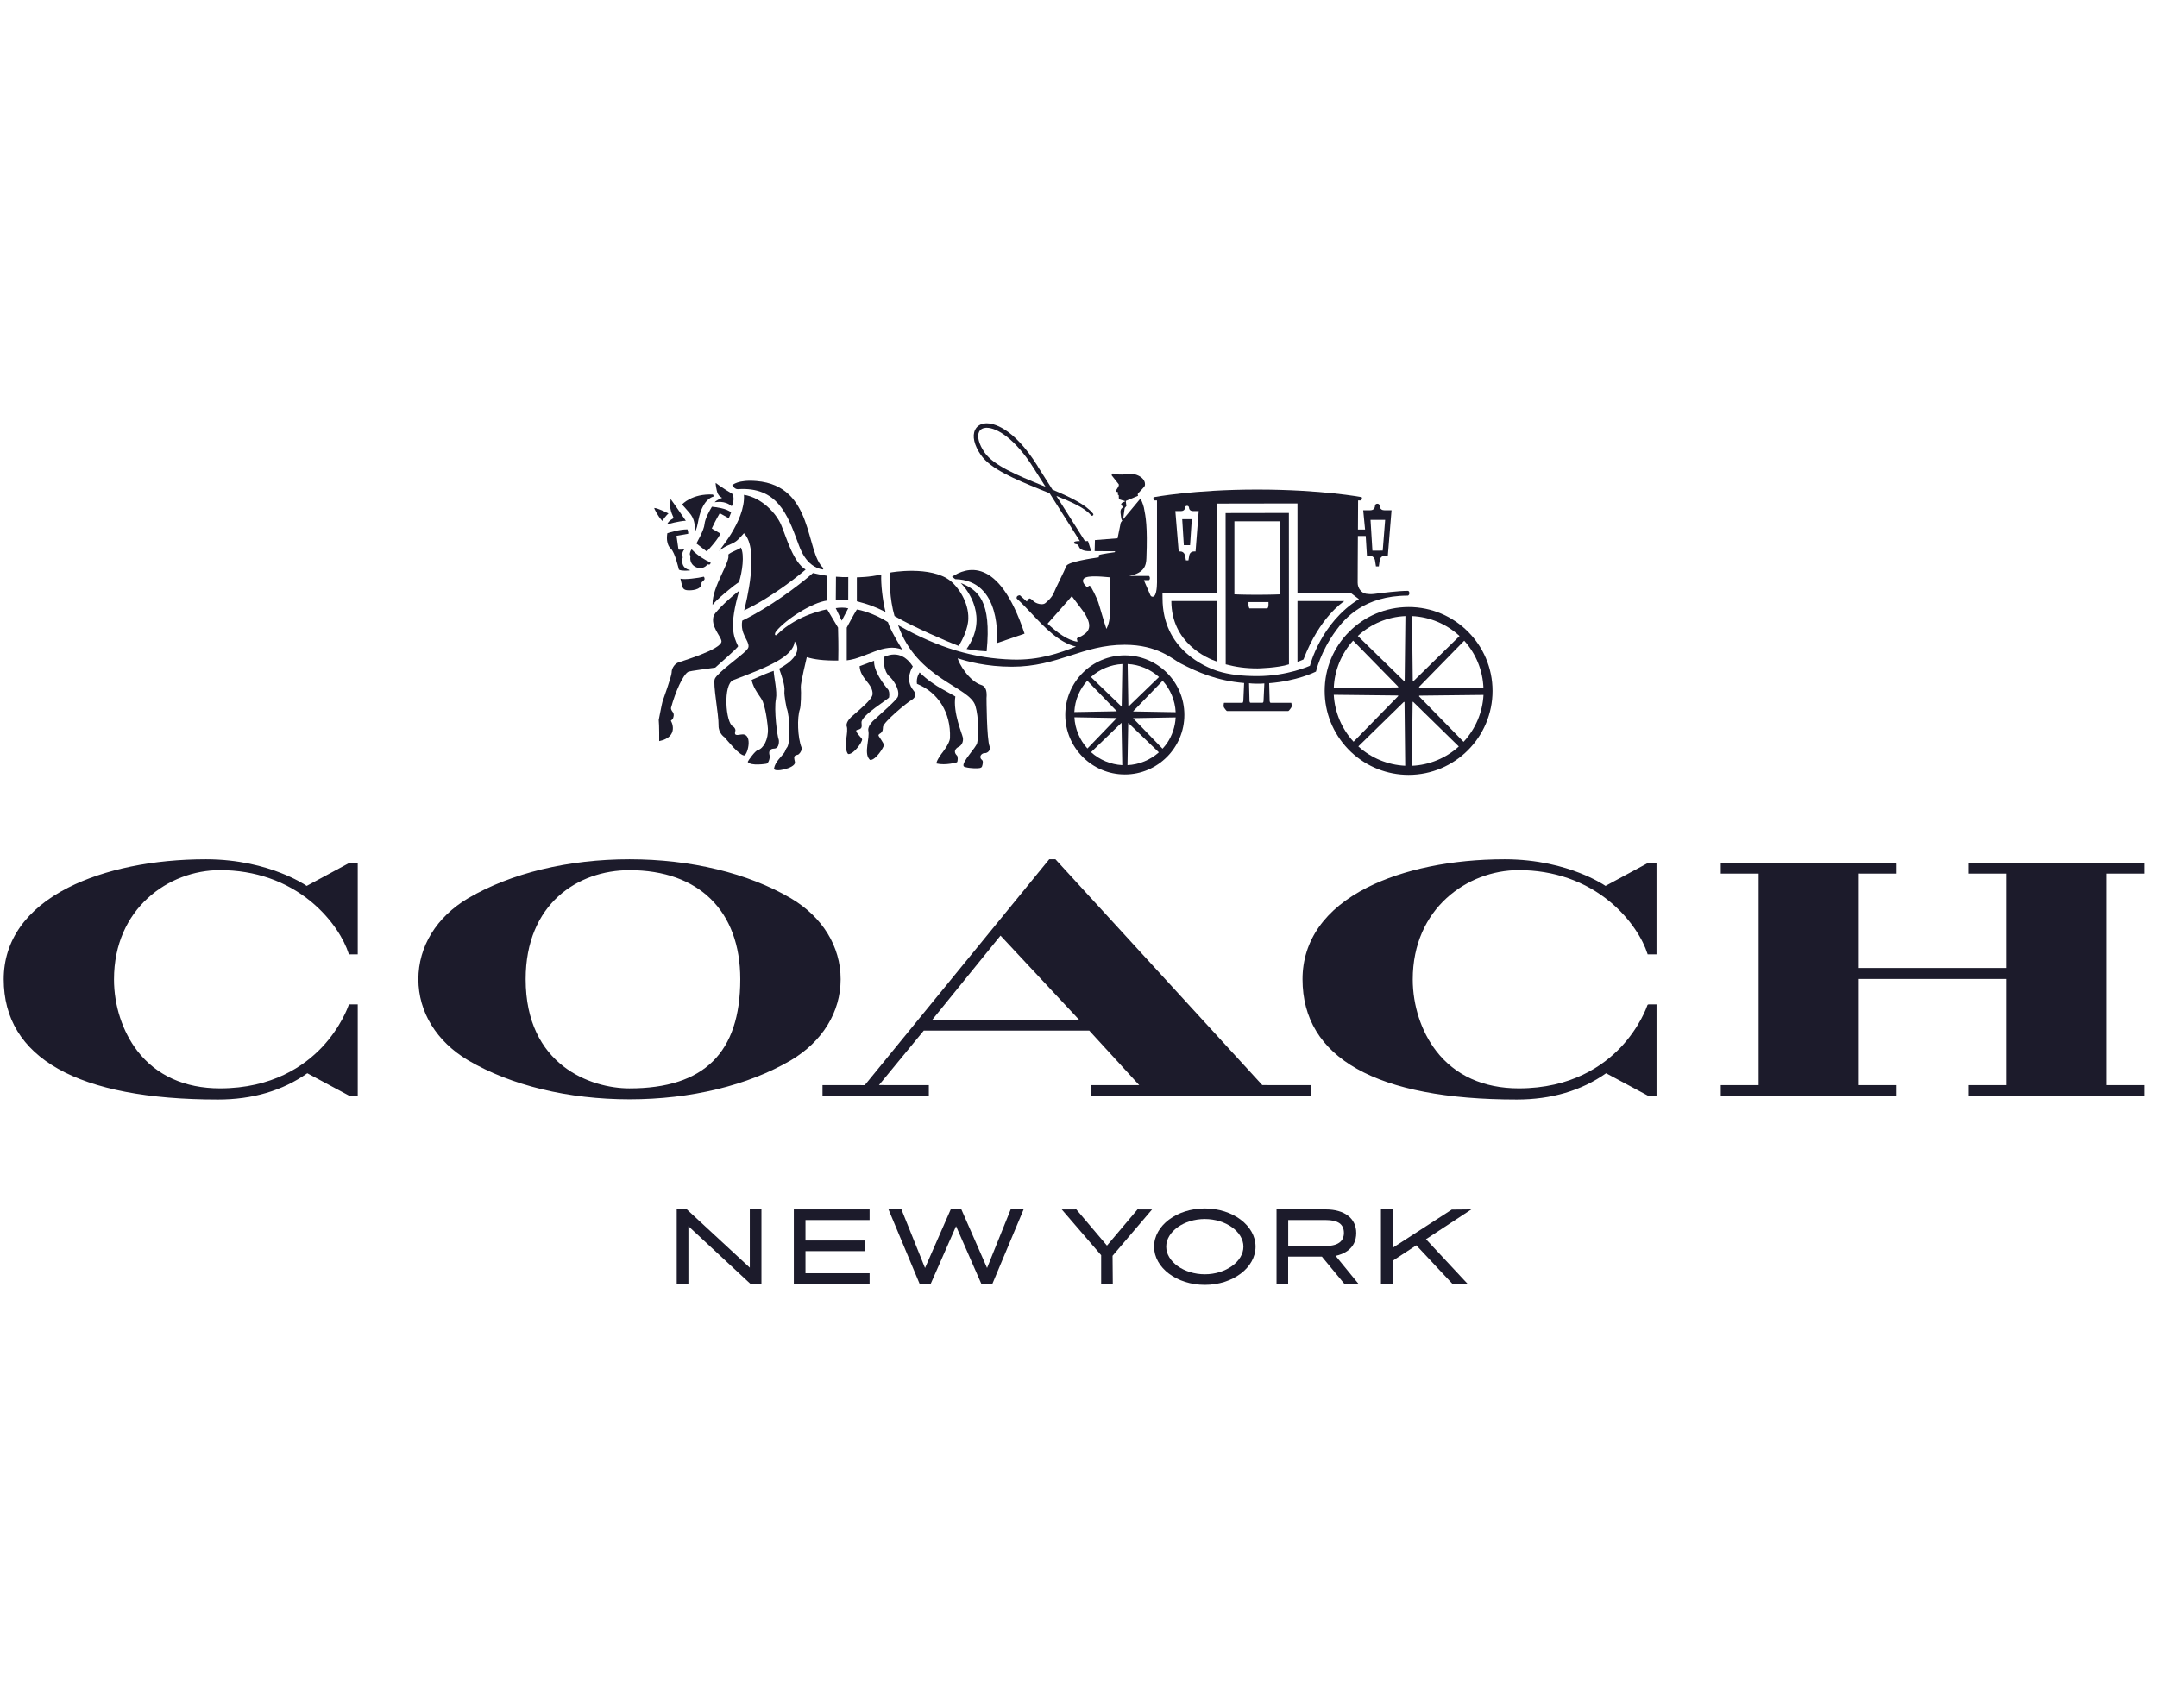 <svg width="101" height="80" viewBox="0 0 101 80" fill="none" xmlns="http://www.w3.org/2000/svg">
<g clip-path="url(#clip0_1_721)">
<path d="M37.03 42.067C35.019 40.889 32.336 40.242 29.476 40.242C26.614 40.242 23.93 40.889 21.921 42.067C20.439 42.945 19.59 44.327 19.59 45.861C19.59 47.395 20.439 48.778 21.921 49.659C23.928 50.837 26.611 51.486 29.476 51.486C32.339 51.486 35.021 50.837 37.03 49.659C38.512 48.78 39.362 47.396 39.362 45.861C39.362 44.325 38.512 42.943 37.03 42.067ZM29.476 50.973C27.67 50.973 24.614 49.896 24.614 45.861C24.614 42.333 27.054 40.754 29.476 40.754C32.723 40.754 34.663 42.664 34.663 45.861C34.663 49.301 32.965 50.973 29.476 50.973Z" fill="#1C1B2B"/>
<path d="M100.41 40.914V40.401H92.171V40.914H93.943V45.333H87.037V40.913L88.81 40.914V40.484L88.805 40.401H80.574V40.914H82.347V50.821H80.574V51.333H88.81V50.821H87.037V45.848H93.943V50.821H92.171V51.333H100.328L100.41 51.327V50.821H98.634V40.914H100.41Z" fill="#1C1B2B"/>
<path d="M49.42 40.242H49.13L40.491 50.822L38.513 50.821V51.334H43.492V50.821L41.156 50.819L43.254 48.268L51.003 48.266L53.344 50.821H51.077L51.075 51.334H61.396V50.821L59.106 50.819L49.42 40.242ZM43.656 47.756L46.849 43.818L50.525 47.756H43.656Z" fill="#1C1B2B"/>
<path d="M14.361 41.489C14.236 41.405 13.81 41.139 13.138 40.879C12.395 40.587 11.183 40.242 9.643 40.242C7.171 40.242 4.883 40.713 3.196 41.568C1.219 42.572 0.174 44.056 0.174 45.861C0.174 49.548 3.643 51.496 10.207 51.496C11.825 51.496 13.232 51.081 14.389 50.264L16.379 51.332L16.751 51.336V47.039L16.373 47.04L16.328 47.062L16.317 47.096C16.303 47.136 15.97 48.095 15.088 49.034C14.257 49.918 12.75 50.972 10.3 50.972C8.651 50.972 7.313 50.365 6.43 49.216C5.737 48.313 5.338 47.093 5.338 45.868C5.338 42.545 7.894 40.752 10.3 40.752C11.936 40.752 13.416 41.269 14.585 42.242C15.562 43.056 16.12 44.013 16.325 44.661L16.336 44.695H16.751V40.399L16.375 40.404L14.361 41.489Z" fill="#1C1B2B"/>
<path d="M75.178 41.489C75.053 41.405 74.626 41.139 73.955 40.879C73.212 40.587 71.999 40.242 70.458 40.242C67.987 40.242 65.698 40.713 64.011 41.568C62.034 42.572 60.99 44.056 60.99 45.861C60.99 49.548 64.459 51.496 71.021 51.496C72.641 51.496 74.048 51.081 75.205 50.264L77.195 51.332L77.566 51.336V47.04H77.188L77.143 47.062L77.132 47.096C77.119 47.136 76.786 48.095 75.904 49.034C75.073 49.918 73.567 50.972 71.115 50.972C69.466 50.972 68.127 50.365 67.245 49.216C66.55 48.312 66.151 47.092 66.151 45.868C66.151 42.545 68.71 40.752 71.115 40.752C72.75 40.752 74.231 41.269 75.4 42.242C76.376 43.058 76.935 44.013 77.139 44.661L77.149 44.695H77.565V40.399L77.187 40.404L75.178 41.489Z" fill="#1C1B2B"/>
<path d="M68.896 56.64L67.977 56.65L65.209 58.441V56.641H64.662V60.13H65.209V59.048L66.318 58.323L68.012 60.13H68.722L66.771 58.037L68.896 56.64Z" fill="#1C1B2B"/>
<path d="M63.505 57.747C63.505 57.063 62.959 56.641 62.078 56.641H59.773V60.13H60.317V58.851H61.895L62.952 60.13H63.613L62.54 58.817C62.885 58.743 63.505 58.504 63.505 57.747ZM60.32 57.139H62.073C62.656 57.139 62.928 57.333 62.928 57.747C62.928 58.023 62.78 58.354 62.073 58.354H60.32V57.139Z" fill="#1C1B2B"/>
<path d="M35.109 59.369L32.163 56.642H31.687V60.129H32.234V57.426L35.14 60.129H35.654V56.642H35.109V59.369Z" fill="#1C1B2B"/>
<path d="M37.17 60.13H40.718V59.63H37.716V58.596H40.495V58.098H37.716V57.139H40.718V56.642H37.17V60.13Z" fill="#1C1B2B"/>
<path d="M53.263 56.642L51.833 58.336L50.398 56.642L49.716 56.643L51.561 58.786V60.13H52.106L52.095 58.814L53.945 56.643L53.263 56.642Z" fill="#1C1B2B"/>
<path d="M56.415 56.596C55.103 56.596 54.039 57.399 54.039 58.386C54.039 59.372 55.103 60.175 56.415 60.175C57.725 60.175 58.791 59.372 58.791 58.385C58.791 57.399 57.724 56.596 56.415 56.596ZM56.415 59.679C55.435 59.679 54.607 59.087 54.607 58.386C54.607 57.684 55.434 57.091 56.415 57.091C57.394 57.093 58.222 57.684 58.222 58.385C58.222 59.086 57.393 59.679 56.415 59.679Z" fill="#1C1B2B"/>
<path d="M46.218 59.384L45.016 56.642H44.516L43.314 59.384L42.21 56.642H41.604L43.062 60.13H43.578L44.767 57.427L45.952 60.13H46.466L47.929 56.642H47.324L46.218 59.384Z" fill="#1C1B2B"/>
<path d="M56.991 30.987V28.147H54.848C54.848 30.109 56.524 30.839 56.991 30.987Z" fill="#1C1B2B"/>
<path d="M60.753 30.995C60.853 30.959 60.934 30.933 61.033 30.887C61.784 28.92 62.866 28.207 62.947 28.15C62.259 28.148 61.268 28.148 60.753 28.148V30.995Z" fill="#1C1B2B"/>
<path d="M39.413 29.068L39.718 28.489C39.551 28.45 39.328 28.448 39.133 28.482L39.413 29.068Z" fill="#1C1B2B"/>
<path d="M41.464 28.661C41.321 28.091 41.242 27.341 41.264 26.905C40.684 27.038 40.218 27.032 40.122 27.04V28.16C40.678 28.305 40.95 28.405 41.464 28.661Z" fill="#1C1B2B"/>
<path d="M39.718 28.102L39.72 27.025C39.648 27.038 39.217 27.021 39.144 27.01L39.136 28.098C39.136 28.098 39.253 28.084 39.431 28.084C39.587 28.084 39.718 28.102 39.718 28.102Z" fill="#1C1B2B"/>
<path d="M44.889 30.252C45.359 29.498 45.341 28.969 45.341 28.969C45.361 28.191 44.857 27.486 44.509 27.207L44.505 27.206C43.587 26.474 41.679 26.81 41.679 26.818C41.642 27.121 41.652 28.046 41.886 28.853C42.754 29.357 44.36 30.053 44.889 30.252Z" fill="#1C1B2B"/>
<path d="M42.742 31.212C42.528 30.88 42.098 30.432 41.374 30.775C41.374 30.775 41.338 31.425 41.656 31.692C41.783 31.797 42.148 32.267 42.046 32.619C41.998 32.784 41.203 33.453 40.998 33.656C40.594 33.985 40.658 34.215 40.658 34.215C40.736 34.573 40.449 35.25 40.697 35.546C40.718 35.573 40.731 35.592 40.759 35.592C41.01 35.592 41.38 35.005 41.388 34.899C41.396 34.811 41.126 34.467 41.133 34.441C41.162 34.338 41.216 34.395 41.306 34.256C41.345 34.198 41.339 34.084 41.345 34.042C41.385 33.797 42.463 32.91 42.679 32.786C43.012 32.59 42.773 32.339 42.773 32.339C42.336 31.813 42.732 31.231 42.742 31.212Z" fill="#1C1B2B"/>
<path d="M38.731 28.538C38.738 28.532 37.359 28.762 36.401 29.707C36.307 29.799 36.286 29.714 36.286 29.714C36.286 29.714 36.281 29.639 36.345 29.561C36.78 29.027 37.991 28.224 38.737 28.124L38.734 26.968C38.44 26.925 38.14 26.855 38.067 26.838C37.338 27.473 36.008 28.458 34.755 29.067C34.65 29.693 35.066 29.978 35.05 30.277C35.045 30.355 34.995 30.403 34.946 30.459C34.704 30.723 33.609 31.492 33.472 31.788C33.367 32.01 33.658 33.473 33.646 33.968C33.634 34.349 33.929 34.533 33.929 34.533C34.075 34.698 34.615 35.378 34.852 35.381L34.855 35.38C35.031 35.302 35.267 34.289 34.687 34.401C34.388 34.46 34.395 34.387 34.433 34.221C34.45 34.153 34.382 34.053 34.328 34.028C33.97 33.869 33.848 32.036 34.337 31.851C35.963 31.236 37.147 30.757 37.208 30.043C37.718 30.701 36.523 31.294 36.484 31.313C36.584 31.604 36.766 32.105 36.73 32.368C36.707 32.556 36.83 33.148 36.83 33.148C36.988 33.506 37.019 34.844 36.844 35.017C36.794 35.068 36.774 35.179 36.72 35.256C36.612 35.411 36.294 35.679 36.244 35.988C36.211 36.201 37.233 35.984 37.224 35.709C37.223 35.646 37.158 35.495 37.205 35.419C37.25 35.348 37.345 35.369 37.405 35.319C37.492 35.245 37.566 35.091 37.531 35.005C37.349 34.549 37.315 33.609 37.456 33.21C37.501 33.074 37.521 32.437 37.497 32.187C37.479 32.015 37.771 30.803 37.778 30.778C38.125 30.882 38.528 30.942 39.25 30.936C39.25 30.573 39.269 30.452 39.24 29.392L38.731 28.538Z" fill="#1C1B2B"/>
<path d="M42.25 30.428C41.785 29.669 41.637 29.331 41.576 29.138C40.95 28.731 40.261 28.557 40.122 28.545C39.986 28.754 39.648 29.394 39.648 29.394C39.65 30.459 39.648 30.571 39.648 30.927C40.521 30.837 41.4 30.071 42.25 30.428Z" fill="#1C1B2B"/>
<path d="M45.261 30.394C45.612 30.458 45.758 30.476 46.199 30.504C46.432 28.141 45.809 27.635 44.985 27.305C45.302 27.614 46.31 28.905 45.261 30.394Z" fill="#1C1B2B"/>
<path d="M31.97 26.1C31.946 26.05 31.913 25.881 32.04 25.733C31.999 25.738 31.798 25.749 31.787 25.742C31.778 25.738 31.769 25.727 31.766 25.714C31.765 25.706 31.677 25.096 31.677 25.096C31.677 25.096 32.222 24.998 32.226 24.999C32.231 25.001 32.223 24.875 32.19 24.793C31.79 24.793 31.314 24.952 31.247 24.975C31.158 25.527 31.418 25.701 31.418 25.701C31.614 25.904 31.766 26.601 31.79 26.681C31.923 26.749 32.227 26.73 32.337 26.707C31.8 26.609 31.97 26.1 31.97 26.1Z" fill="#1C1B2B"/>
<path d="M34.692 25.642C34.613 25.738 34.277 25.817 34.101 25.973C34.222 26.287 33.347 27.47 33.365 28.29C33.365 28.317 33.367 28.3 33.367 28.327C33.525 28.105 34.318 27.44 34.601 27.264C34.755 26.797 34.87 25.99 34.692 25.642Z" fill="#1C1B2B"/>
<path d="M31.861 27.101C31.864 27.105 31.871 27.136 31.892 27.235C31.956 27.514 31.958 27.647 32.255 27.647C32.277 27.647 32.874 27.668 32.848 27.293C32.846 27.251 33.007 27.179 32.992 27.099C32.974 26.992 32.946 27.012 32.94 27.012C32.714 27.069 32.05 27.16 31.861 27.101Z" fill="#1C1B2B"/>
<path d="M31.535 24.266C31.324 24.39 31.252 24.493 31.242 24.568C31.289 24.547 31.418 24.51 31.568 24.474C31.654 24.455 31.748 24.436 31.837 24.421C31.941 24.402 32.038 24.392 32.113 24.39C31.848 23.994 31.392 23.356 31.392 23.356C31.392 23.356 31.408 23.403 31.388 23.548C31.333 23.936 31.568 24.245 31.535 24.266Z" fill="#1C1B2B"/>
<path d="M34.56 30.261C34.344 29.805 34.131 29.323 34.613 27.666C34.244 27.94 33.59 28.542 33.424 28.817C33.247 29.331 33.762 29.788 33.783 30.03C33.804 30.423 31.834 30.986 31.727 31.04C31.562 31.123 31.446 31.333 31.45 31.486C31.453 31.664 31.042 32.79 31.02 32.863C30.987 32.974 30.845 33.719 30.845 33.719C30.872 33.951 30.866 34.709 30.866 34.709C31.804 34.513 31.444 33.787 31.418 33.77C31.4 33.748 31.44 33.734 31.485 33.689C31.543 33.618 31.575 33.449 31.513 33.365C31.374 33.198 31.429 33.12 31.429 33.12C31.611 32.448 31.978 31.579 32.239 31.456C32.297 31.429 33.19 31.307 33.491 31.267C33.654 31.112 34.586 30.314 34.56 30.261Z" fill="#1C1B2B"/>
<path d="M41.574 32.281C41.384 32.063 40.896 31.421 40.93 30.945C40.658 31.047 40.284 31.189 40.25 31.2C40.283 31.799 40.878 32.016 40.857 32.511C40.844 32.766 40.195 33.273 39.988 33.466C39.579 33.781 39.642 34 39.642 34C39.752 34.282 39.482 34.881 39.68 35.273C39.697 35.304 39.716 35.318 39.742 35.316C39.987 35.303 40.375 34.767 40.368 34.624C40.365 34.57 39.965 34.218 40.133 34.186C40.401 34.133 40.347 34.024 40.339 33.836C40.325 33.497 41.62 32.736 41.631 32.659C41.656 32.487 41.634 32.348 41.574 32.281Z" fill="#1C1B2B"/>
<path d="M35.195 31.843C35.281 32.299 35.65 32.663 35.72 32.864C35.887 33.324 35.947 33.989 35.956 34.108C35.989 34.626 35.743 35.062 35.487 35.127C35.36 35.161 35.043 35.604 35.011 35.681C35.152 35.893 35.886 35.768 35.886 35.768C36.021 35.729 36.051 35.424 36.051 35.424C35.924 35.071 36.201 35.061 36.24 35.061H36.244C36.518 35.053 36.469 34.66 36.469 34.66C36.39 34.48 36.233 33.232 36.333 32.735C36.404 32.386 36.232 31.69 36.228 31.419C35.988 31.498 35.729 31.602 35.195 31.843Z" fill="#1C1B2B"/>
<path d="M44.579 27.01C44.637 27.053 44.728 27.123 44.728 27.123C46.928 27.181 46.68 29.983 46.68 30.12L47.974 29.676C46.754 25.986 45.212 26.593 44.579 27.01Z" fill="#1C1B2B"/>
<path d="M45.085 34.542C45.06 34.392 44.61 33.361 44.734 32.619C44.66 32.58 44.28 32.358 44.093 32.26C43.831 32.118 43.398 31.831 43.061 31.492C43.061 31.492 42.888 31.73 42.936 32.028C43.928 32.428 44.529 33.373 44.483 34.561C44.472 34.832 44.084 35.302 44.084 35.302C43.831 35.653 43.846 35.757 43.846 35.757C44.293 35.861 44.808 35.701 44.808 35.701C44.858 35.652 44.855 35.43 44.813 35.389C44.561 35.145 44.87 34.987 44.87 34.987C45.015 34.93 45.124 34.749 45.085 34.542Z" fill="#1C1B2B"/>
<path d="M34.262 23.708C34.408 23.428 34.326 23.197 34.315 23.147C34.199 23.075 33.683 22.76 33.517 22.619C33.489 22.629 33.562 23.001 33.592 23.076C33.673 23.278 33.815 23.312 33.815 23.312C33.815 23.312 33.555 23.42 33.463 23.522C33.537 23.529 33.915 23.418 34.262 23.708Z" fill="#1C1B2B"/>
<path d="M33.091 25.825C33.207 25.721 33.684 25.176 33.727 24.987L33.343 24.761C33.335 24.756 33.329 24.745 33.336 24.736C33.526 24.33 33.693 24.053 33.693 24.053C33.698 24.044 33.71 24.04 33.719 24.046L34.125 24.271C34.187 24.122 34.201 24.093 34.234 24C34.023 23.806 33.508 23.752 33.335 23.733C33.217 23.929 33.009 24.305 32.99 24.545C32.966 24.85 32.599 25.446 32.612 25.456L33.091 25.825Z" fill="#1C1B2B"/>
<path d="M32.398 25.738C32.375 25.713 32.326 25.817 32.304 25.909C32.284 26.006 32.337 26.005 32.33 26.051C32.312 26.157 32.313 26.341 32.461 26.478C32.548 26.56 32.675 26.61 32.815 26.61C32.858 26.61 33.04 26.562 33.109 26.446C33.131 26.408 33.204 26.47 33.241 26.429C33.274 26.389 33.288 26.353 33.259 26.34C33.018 26.234 32.652 26.014 32.398 25.738Z" fill="#1C1B2B"/>
<path d="M37.353 25.39C37.455 25.663 37.722 26.542 38.532 26.672C38.532 26.672 38.556 26.607 38.559 26.609C37.696 25.864 38.136 22.755 35.424 22.529C34.558 22.455 34.288 22.715 34.288 22.731C34.288 22.731 34.402 22.92 34.55 22.91C36.386 22.78 36.872 24.095 37.353 25.39Z" fill="#1C1B2B"/>
<path d="M36.582 24.596C36.345 24.025 35.644 23.298 34.835 23.175C34.912 24.427 33.551 25.901 33.684 25.791C34.016 25.52 34.221 25.522 34.459 25.354C34.58 25.272 34.835 24.973 34.835 24.973C35.578 25.726 34.93 28.244 34.846 28.586C36.259 27.914 37.575 26.808 37.723 26.674C37.143 26.336 36.822 25.167 36.582 24.596Z" fill="#1C1B2B"/>
<path d="M31.013 24.398C31.052 24.328 31.21 24.12 31.301 24.046C31.162 23.981 30.814 23.803 30.637 23.79C30.612 23.793 30.802 24.176 31.013 24.398Z" fill="#1C1B2B"/>
<path d="M60.351 24.024L57.388 24.029L57.393 31.113C57.863 31.235 58.296 31.304 58.888 31.304C58.888 31.304 59.835 31.285 60.355 31.113C60.355 29.38 60.351 24.024 60.351 24.024ZM59.396 28.328C59.396 28.46 59.343 28.493 59.343 28.493H58.931H58.503C58.503 28.493 58.46 28.428 58.46 28.328V28.196H59.396V28.328ZM59.95 27.835C59.95 27.835 59.523 27.855 58.846 27.855C58.209 27.855 57.8 27.835 57.8 27.835V24.415H59.95V27.835Z" fill="#1C1B2B"/>
<path d="M55.724 25.534L55.806 24.316H55.356L55.432 25.534H55.724Z" fill="#1C1B2B"/>
<path d="M52.479 24.478L52.33 25.21L51.27 25.294L51.256 25.811L52.214 25.819L52.201 25.862C52.201 25.862 51.572 25.947 51.463 25.993C51.453 25.996 51.451 26.072 51.45 26.103C51.149 26.144 50.007 26.315 49.932 26.506C49.848 26.729 49.406 27.59 49.35 27.752C49.274 27.971 48.996 28.214 48.927 28.261C48.805 28.341 48.522 28.278 48.395 28.156C48.344 28.109 48.229 27.993 48.18 28.039C48.139 28.081 48.1 28.137 48.078 28.17C47.97 28.067 47.859 27.969 47.754 27.877C47.754 27.877 47.656 27.883 47.622 27.933C47.596 27.967 47.602 28.025 47.607 28.032C47.833 28.234 48.061 28.479 48.304 28.735C48.91 29.381 49.587 30.097 50.382 30.284C49.602 30.586 48.657 30.928 47.406 30.89C45.624 30.84 43.93 30.346 42.052 29.277C42.933 31.818 45.396 32.146 45.671 33.054C45.837 33.602 45.825 34.487 45.756 34.795C45.709 35.014 45.025 35.685 45.121 35.882C45.158 35.957 45.636 35.996 45.772 35.979C45.839 35.974 45.891 35.979 45.954 35.937C45.999 35.912 46.042 35.688 46.009 35.626C45.989 35.589 45.941 35.562 45.921 35.521C45.853 35.376 46.012 35.27 46.095 35.273C46.272 35.282 46.397 35.098 46.339 34.962C46.2 34.636 46.193 32.693 46.193 32.693C46.216 32.43 46.192 32.156 45.947 32.081C45.379 31.902 44.882 31.058 44.847 30.829C45.274 30.975 46.186 31.225 47.383 31.225C49.563 31.225 50.667 30.198 52.661 30.198C54.222 30.198 54.905 30.878 55.283 31.072C56.087 31.485 56.988 31.884 58.255 31.988L58.218 32.831C58.212 32.882 58.197 32.914 58.171 32.914H57.313C57.313 32.914 57.294 32.976 57.294 33.045C57.294 33.107 57.315 33.138 57.315 33.138C57.315 33.138 57.423 33.301 57.458 33.301C57.775 33.301 60.001 33.3 60.32 33.3C60.355 33.3 60.462 33.138 60.462 33.138C60.462 33.138 60.483 33.107 60.483 33.045C60.483 32.975 60.462 32.914 60.462 32.914H59.498C59.469 32.914 59.452 32.865 59.45 32.827L59.428 31.996C60.714 31.898 61.562 31.482 61.62 31.452C61.62 31.452 61.826 30.519 62.565 29.519C62.968 28.97 63.874 27.895 65.922 27.895C65.914 27.895 65.91 27.894 65.922 27.895C65.922 27.895 65.991 27.883 65.991 27.779C65.991 27.675 65.925 27.67 65.925 27.67C65.495 27.67 64.737 27.763 64.344 27.816C64.197 27.834 64.043 27.821 63.967 27.808C63.756 27.775 63.571 27.553 63.572 27.294C63.574 27.232 63.575 25.689 63.582 25.103H63.949L64.006 26.021H64.117C64.34 26.021 64.382 26.237 64.382 26.237L64.428 26.526H64.563L64.604 26.237C64.604 26.237 64.631 26.021 64.872 26.021H64.984L65.158 23.897H64.823C64.602 23.897 64.602 23.697 64.602 23.697C64.602 23.697 64.602 23.591 64.493 23.591C64.389 23.591 64.383 23.697 64.383 23.697C64.383 23.697 64.384 23.897 64.166 23.897H63.831L63.919 24.801H63.585C63.585 24.721 63.592 23.458 63.592 23.446V23.438H63.731C63.735 23.434 63.754 23.416 63.768 23.374C63.784 23.319 63.764 23.289 63.759 23.284C63.759 23.284 61.907 22.928 58.864 22.928C55.891 22.928 54.016 23.287 54.016 23.287C54.012 23.295 54 23.319 54.009 23.366C54.019 23.418 54.045 23.435 54.05 23.438H54.176V27.165C54.176 27.189 54.195 27.762 54.05 27.911C54.027 27.935 53.997 27.947 53.969 27.947C53.905 27.947 53.874 27.893 53.866 27.876C53.785 27.691 53.568 27.188 53.566 27.183V27.169H53.795C53.814 27.169 53.843 27.132 53.843 27.074C53.843 27.018 53.807 26.974 53.795 26.974H52.871C53.588 26.833 53.668 26.483 53.68 26.142C53.738 24.639 53.648 24.21 53.562 23.771C53.532 23.62 53.405 23.343 53.405 23.343L52.585 24.329L52.479 24.478ZM64.859 24.347L64.745 25.787L64.262 25.788L64.174 24.347H64.859ZM50.631 29.795C50.573 29.83 50.408 29.863 50.425 29.928C50.441 29.97 50.446 30.018 50.451 30.055C49.981 29.984 49.513 29.634 49.052 29.209C49.085 29.176 50.141 27.985 50.187 27.919C50.33 28.118 50.702 28.593 50.775 28.708C51.234 29.426 50.896 29.636 50.631 29.795ZM51.808 29.454C51.725 29.237 51.477 28.351 51.424 28.204C51.355 28.005 51.107 27.472 51.025 27.43C51.004 27.419 50.908 27.503 50.908 27.503C50.908 27.503 50.606 27.275 50.746 27.104C50.906 26.907 51.803 27.031 51.968 27.038L51.964 28.745C51.963 28.749 51.987 29.111 51.808 29.454ZM55.297 23.936C55.485 23.936 55.485 23.784 55.485 23.784C55.485 23.784 55.491 23.691 55.581 23.691C55.676 23.691 55.676 23.784 55.676 23.784C55.676 23.784 55.676 23.936 55.868 23.936H56.129L55.982 25.826H55.916C55.707 25.826 55.686 26.015 55.686 26.015L55.647 26.244H55.53L55.489 26.015C55.489 26.015 55.453 25.826 55.259 25.826H55.191L55.035 23.936H55.297ZM59.164 32.828C59.163 32.875 59.146 32.912 59.114 32.912H58.552C58.531 32.912 58.511 32.879 58.507 32.84C58.507 32.836 58.507 32.832 58.507 32.832L58.486 31.999C58.64 32.023 59.076 32.026 59.202 32.007L59.164 32.828ZM61.338 31.181C61.338 31.181 60.283 31.664 58.88 31.664C58.195 31.664 57.576 31.604 57.009 31.426C56.461 31.249 54.435 30.428 54.435 28.023L54.432 27.777H56.988V23.585L60.753 23.579V27.777H63.258L63.631 28.059C61.829 29.177 61.338 31.181 61.338 31.181Z" fill="#1C1B2B"/>
<path d="M50.945 25.337C50.945 25.337 50.873 25.339 50.787 25.339H50.945V25.337Z" fill="#1C1B2B"/>
<path d="M51.18 24.053C50.844 23.643 50.177 23.309 49.281 22.932L48.599 21.856C48.597 21.847 48.594 21.838 48.589 21.831C47.427 19.971 46.471 19.825 46.206 19.825C46.189 19.825 46.177 19.825 46.163 19.827C45.93 19.837 45.749 19.945 45.659 20.129C45.516 20.419 45.613 20.85 45.928 21.307C46.385 21.971 47.55 22.449 48.677 22.911C48.839 22.977 49.001 23.04 49.146 23.099L50.565 25.341H50.546H50.522C50.427 25.342 50.272 25.353 50.293 25.423C50.329 25.536 50.46 25.423 50.518 25.595C50.605 25.859 51.094 25.808 51.094 25.808L50.945 25.341H50.802L49.464 23.226C50.155 23.502 50.796 23.782 51.086 24.134C51.097 24.149 51.114 24.156 51.134 24.156C51.159 24.156 51.181 24.142 51.189 24.122C51.196 24.11 51.203 24.081 51.18 24.053ZM48.753 22.716C47.656 22.265 46.519 21.801 46.1 21.189C45.834 20.801 45.74 20.437 45.846 20.222C45.904 20.107 46.018 20.042 46.173 20.034H46.202C46.673 20.034 47.532 20.534 48.412 21.942C48.415 21.946 48.42 21.954 48.422 21.956L48.956 22.798C48.89 22.771 48.824 22.742 48.753 22.716Z" fill="#1C1B2B"/>
<path d="M32.599 24.786C32.598 24.788 32.592 24.761 32.599 24.786Z" fill="#1C1B2B"/>
<path d="M33.384 23.161C32.397 23.107 31.937 23.627 31.937 23.627C31.937 23.627 32.282 24.009 32.355 24.112C32.555 24.403 32.537 24.683 32.531 24.92C32.728 24.641 32.644 24.134 32.985 23.6C33.094 23.427 33.263 23.291 33.427 23.249C33.406 23.212 33.406 23.208 33.384 23.161Z" fill="#1C1B2B"/>
<path d="M52.587 24.328L52.663 23.794L52.743 23.7L52.713 23.461L53.29 23.22C53.263 23.154 53.267 23.122 53.331 23.063C53.374 23.018 53.597 22.792 53.606 22.749C53.684 22.375 53.161 22.134 52.805 22.198C52.692 22.219 52.403 22.249 52.229 22.195C52.184 22.179 52.098 22.175 52.098 22.175L52.047 22.254C52.065 22.278 52.291 22.556 52.371 22.663C52.466 22.762 52.171 22.996 52.277 23.03C52.295 23.037 52.346 23.045 52.351 23.054C52.357 23.064 52.344 23.135 52.341 23.158C52.341 23.175 52.378 23.181 52.385 23.197C52.394 23.22 52.378 23.375 52.407 23.387C52.466 23.412 52.67 23.463 52.67 23.463C52.677 23.479 52.673 23.482 52.669 23.492C52.669 23.492 52.592 23.52 52.569 23.53C52.537 23.545 52.464 23.616 52.508 23.663C52.565 23.719 52.61 23.737 52.58 23.761C52.553 23.786 52.447 23.832 52.469 24.023C52.489 24.185 52.497 24.305 52.541 24.383L52.587 24.328Z" fill="#1C1B2B"/>
<path d="M52.67 30.693C51.132 30.693 49.881 31.943 49.881 33.481C49.881 35.018 51.132 36.27 52.67 36.27C54.207 36.27 55.457 35.018 55.457 33.481C55.458 31.943 54.208 30.693 52.67 30.693ZM52.875 33.057C52.875 33.057 52.844 33.086 52.842 33.086C52.833 33.094 52.834 33.08 52.834 33.08L52.801 31.104C52.801 31.1 52.804 31.099 52.806 31.098C53.345 31.127 53.862 31.342 54.265 31.704C54.268 31.708 54.268 31.711 54.265 31.713L52.875 33.057ZM52.827 33.911L52.828 33.873C52.828 33.873 52.829 33.853 52.845 33.869L54.263 35.235C53.857 35.596 53.337 35.809 52.794 35.835L52.827 33.911ZM55.044 33.354L53.068 33.32C53.065 33.32 53.061 33.318 53.061 33.313C53.061 33.313 53.061 33.31 53.065 33.307L54.436 31.887H54.441H54.445C54.806 32.29 55.022 32.81 55.049 33.347L55.044 33.354ZM54.435 35.065L53.08 33.663L53.068 33.649L53.062 33.642L53.061 33.637C53.062 33.634 53.065 33.633 53.067 33.633L55.044 33.598L55.049 33.603C55.026 34.031 54.889 34.444 54.649 34.8C54.585 34.891 54.511 34.982 54.435 35.065ZM52.285 33.3C52.295 33.313 52.281 33.313 52.281 33.313L50.305 33.348C50.321 33.065 50.38 32.792 50.489 32.537C50.593 32.297 50.734 32.075 50.909 31.883H50.911H50.915L52.221 33.234L52.285 33.3ZM52.494 33.87C52.494 33.87 52.512 33.848 52.515 33.865L52.55 35.835C52.009 35.805 51.491 35.591 51.088 35.227L52.494 33.87ZM52.523 33.07C52.523 33.07 52.524 33.102 52.518 33.092L52.503 33.079L51.087 31.711C51.086 31.708 51.086 31.705 51.087 31.704C51.489 31.342 52.01 31.127 52.55 31.099C52.552 31.1 52.553 31.102 52.555 31.105L52.523 33.07ZM52.28 33.627C52.305 33.626 52.28 33.642 52.28 33.642L50.918 35.055C50.553 34.652 50.337 34.134 50.309 33.593L52.28 33.627Z" fill="#1C1B2B"/>
<path d="M65.959 28.429C65.956 28.429 65.952 28.429 65.944 28.43H65.935C64.89 28.436 63.91 28.848 63.171 29.589C62.432 30.33 62.027 31.316 62.027 32.359C62.027 33.375 62.415 34.338 63.116 35.073C63.158 35.117 63.202 35.16 63.244 35.202L63.266 35.223C63.998 35.911 64.954 36.289 65.957 36.289C68.124 36.288 69.887 34.525 69.887 32.358C69.888 30.193 68.126 28.429 65.959 28.429ZM68.342 29.787L66.225 31.861L66.187 31.895C66.184 31.897 66.169 31.899 66.169 31.899C66.148 31.895 66.151 31.867 66.151 31.867L66.117 28.853C66.941 28.89 67.728 29.219 68.339 29.784L68.342 29.787ZM66.145 32.896C66.146 32.88 66.154 32.84 66.192 32.891L68.308 34.961C67.701 35.51 66.924 35.83 66.109 35.865C66.109 35.866 66.145 32.908 66.145 32.896ZM66.47 32.202C66.47 32.202 66.456 32.2 66.452 32.195C66.446 32.191 66.445 32.185 66.445 32.181C66.445 32.175 66.454 32.162 66.454 32.162L68.561 30.007C69.116 30.623 69.434 31.412 69.461 32.235L66.47 32.202ZM66.45 32.616C66.45 32.616 66.447 32.611 66.447 32.604C66.447 32.595 66.45 32.59 66.453 32.586C66.457 32.583 66.462 32.579 66.468 32.579L69.463 32.546C69.42 33.363 69.09 34.141 68.53 34.743L66.45 32.616ZM65.773 31.867C65.773 31.867 65.78 31.94 65.734 31.889L65.73 31.885L63.579 29.784C64.189 29.219 64.978 28.888 65.807 28.853L65.773 31.867ZM65.721 32.886L65.734 32.877C65.736 32.877 65.765 32.857 65.766 32.898L65.798 35.863C64.986 35.826 64.208 35.506 63.603 34.957L65.721 32.886ZM65.437 32.126L65.468 32.159C65.491 32.197 65.441 32.194 65.441 32.194L62.453 32.229C62.483 31.403 62.805 30.615 63.359 30.003L65.437 32.126ZM62.469 32.54L65.447 32.573C65.468 32.573 65.478 32.585 65.473 32.595C65.468 32.603 65.454 32.617 65.454 32.617L63.38 34.738C62.828 34.138 62.501 33.365 62.454 32.555L62.453 32.539L62.469 32.54Z" fill="#1C1B2B"/>
</g>
<defs>
<clipPath id="clip0_1_721">
<rect width="100.236" height="80" fill="white" transform="translate(0.174)"/>
</clipPath>
</defs>
</svg>
